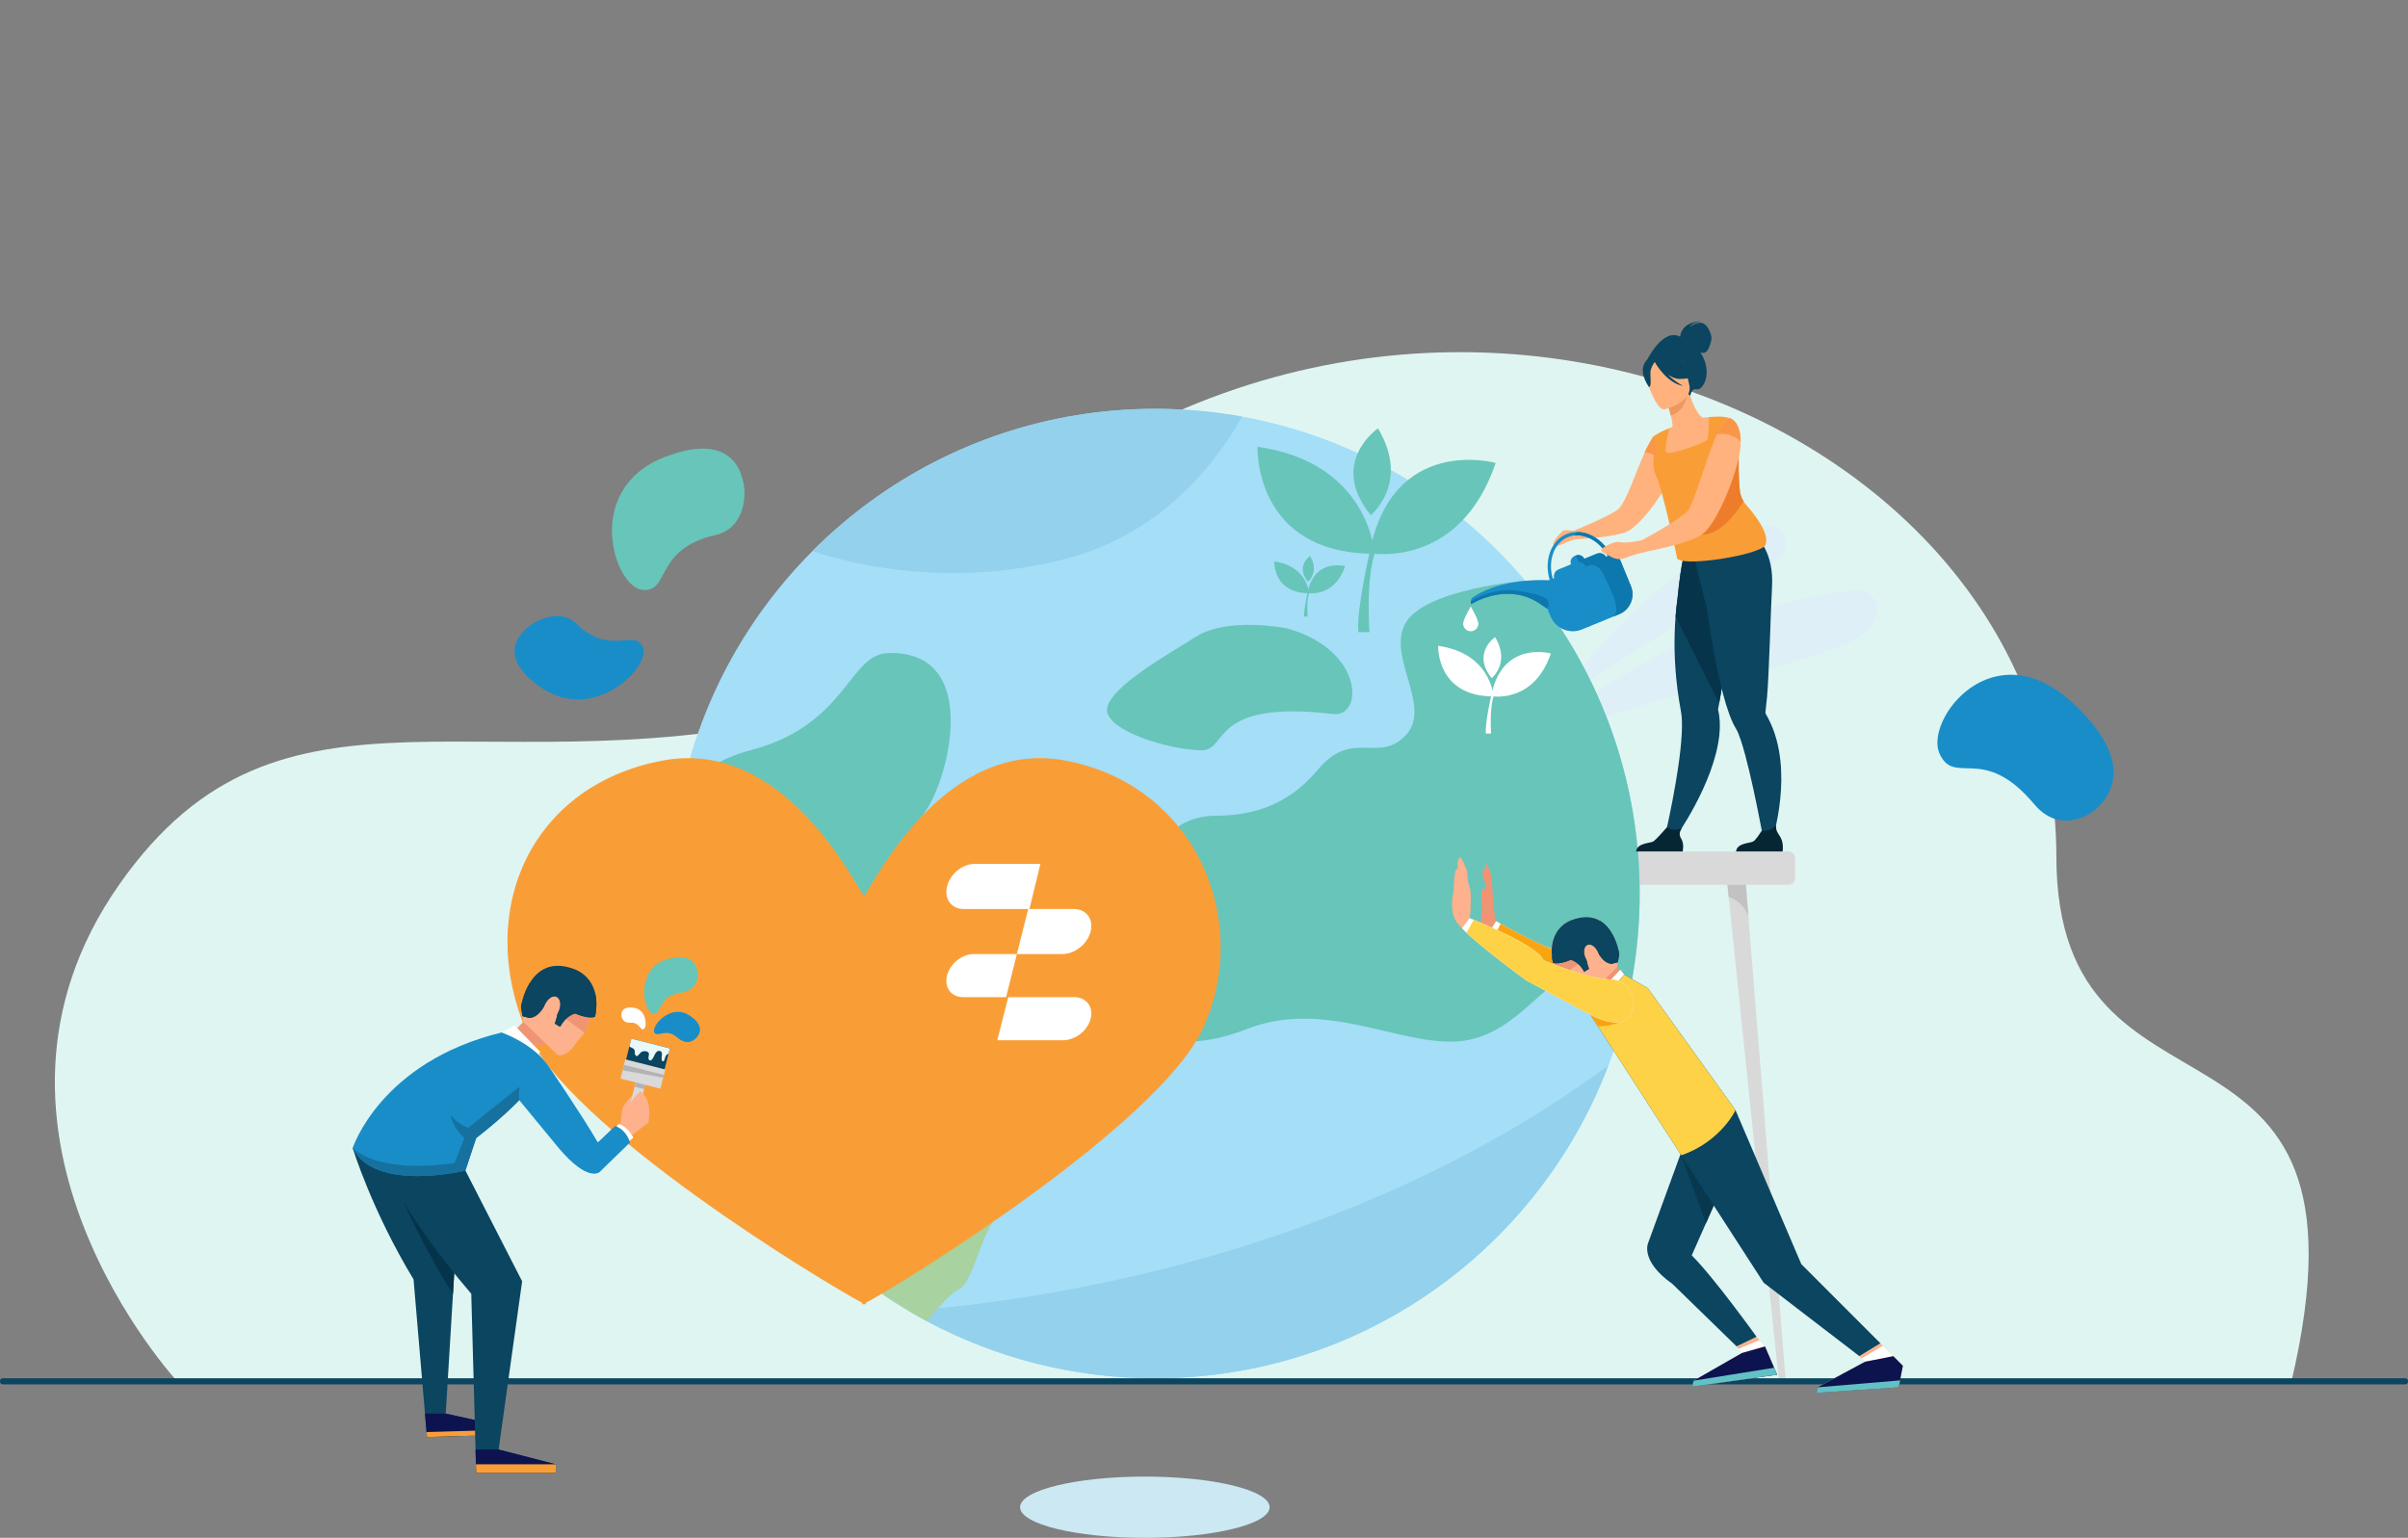 <svg width="1229" height="785" viewBox="0 0 1229 785" fill="none" xmlns="http://www.w3.org/2000/svg">
<rect x="0" y="0" width="1229" height="785" fill="#808080" stroke="none"/>
<g clip-path="url(#clip0_1603_901)">
<path d="M91.026 705.781C91.026 705.781 -27.898 577.948 60.973 451.353C144.603 332.222 249 407.001 425 362.001C635.5 48.003 1049.53 184.002 1049.53 437.078C1049.53 588 1218.5 498 1169.33 706.001L91.022 705.781H91.026Z" fill="#DFF5F2"/>
<path d="M776.863 434.633H912.914C914.724 434.633 916.191 436.101 916.191 437.912V448.367C916.191 450.178 914.724 451.646 912.914 451.646H776.863C775.053 451.646 773.586 450.178 773.586 448.367V437.912C773.586 436.101 775.053 434.633 776.863 434.633Z" fill="#D9D9D9"/>
<path d="M808.143 451.641L806.448 461.594L781.927 605.665C781.857 606.166 781.303 606.549 780.644 606.549C779.383 606.549 778.404 605.714 778.54 604.751L797.987 457.215L798.725 451.641H808.143Z" fill="#D9E7FC"/>
<path d="M808.145 451.641L806.449 461.594C805.285 457.628 797.988 457.215 797.988 457.215L798.726 451.641H808.145Z" fill="#BFD3EF"/>
<path d="M909.133 705.908C908.474 705.908 907.92 705.283 907.85 704.457L883.325 467.973L882.266 457.783L881.629 451.637H891.047L891.785 460.785L892.361 467.964L911.232 702.953C911.364 704.532 910.385 705.903 909.128 705.903L909.133 705.908Z" fill="#D9D9D9"/>
<path d="M892.364 467.964C889.966 460.179 882.274 457.787 882.274 457.787C882.274 457.787 882.274 457.787 882.274 457.783L881.637 451.637H891.055L891.793 460.785L892.368 467.964H892.364Z" fill="#C2C2C2"/>
<path opacity="0.5" d="M788.891 364.334C788.891 364.334 836.645 293.591 898.374 268.489C906.575 265.152 914.434 274.015 910.221 281.805C910.151 281.936 910.081 282.064 910.006 282.196C902.591 295.384 830.214 329.846 788.895 364.33L788.891 364.334Z" fill="#DFEBFD"/>
<path opacity="0.5" d="M773.102 383.495C773.102 383.495 860.01 309.09 947.129 301.26C952.44 300.781 957.39 304.496 958.067 309.793C958.506 313.24 957.245 317.627 952.088 322.828C938.334 336.702 836.385 354.749 773.106 383.495H773.102Z" fill="#DFEBFD"/>
<path d="M836.843 456.113C836.843 471.329 835.473 486.227 832.841 500.686C811.87 616.06 710.953 703.539 589.614 703.539C488.692 703.539 401.903 643.035 363.479 556.289C358.414 544.859 354.188 532.967 350.884 520.702C345.332 500.115 342.371 478.459 342.371 456.113C342.371 437.839 344.352 420.03 348.108 402.889C358.379 355.995 381.942 314.086 414.647 281.308C423.92 272.006 433.94 263.438 444.601 255.7C485.336 226.127 535.437 208.688 589.614 208.688C595.9 208.688 602.133 208.925 608.301 209.391C616.999 210.042 625.569 211.141 633.999 212.67C691.55 223.111 742.169 253.489 778.445 296.4C785.759 305.052 792.489 314.213 798.573 323.824C822.812 362.088 836.843 407.465 836.843 456.118V456.113Z" fill="#A4DEF7"/>
<path d="M836.842 456.115C836.842 471.33 835.471 486.229 832.84 500.688C830.12 515.643 826.057 530.129 820.781 544.016C785.362 637.268 695.225 703.536 589.612 703.536C547.511 703.536 507.874 693.007 473.18 674.438C469.986 672.728 466.832 670.952 463.722 669.105C433.684 651.288 407.731 627.284 387.638 598.841C378.246 585.565 370.137 571.321 363.477 556.29C358.412 544.86 354.186 532.969 350.883 520.703C378.808 527.386 422.899 534.534 475.745 531.171C484.922 530.59 494.362 529.689 504.035 528.414C538.075 523.93 574.914 514.799 612.846 498.52C702.816 459.909 763.349 382.606 798.567 323.82C822.806 362.085 836.837 407.462 836.837 456.119L836.842 456.115Z" fill="#A4DEF7"/>
<path d="M836.843 456.112C836.843 471.327 835.472 486.226 832.841 500.685C822.777 499.226 809.673 497.801 801.581 498.755C787.006 500.47 772.435 530.5 742.427 531.678C712.42 532.856 675.555 509.908 636.12 525.352C596.681 540.796 576.11 524.495 569.248 513.342C562.391 502.189 586.393 476.449 584.219 465.296C582.04 454.143 587.25 416.393 620.684 416.393C654.118 416.393 667.964 398.105 673.837 391.51C690.68 372.607 703.845 389.796 717.559 375.209C731.278 360.623 707.271 334.883 717.559 317.725C727.847 300.566 778.435 296.395 778.435 296.395C814.87 339.495 836.838 395.238 836.838 456.112H836.843Z" fill="#68C5B9"/>
<path d="M472.372 414.058C460.371 430.975 476.66 466.149 466.372 484.169C456.084 502.184 436.364 498.755 421.793 507.332C409.137 514.779 404.068 545.509 363.483 556.288C349.913 525.669 342.375 491.77 342.375 456.112C342.375 437.837 344.356 420.028 348.112 402.888C356.393 394.517 367.739 387.004 383.215 382.925C432.081 370.057 433.298 334.061 453.022 333.375C501.049 331.705 484.378 397.137 472.377 414.058H472.372Z" fill="#68C5B9"/>
<path d="M656.698 320.725C656.698 320.725 626.69 314.72 610.401 325.016C594.113 335.312 561.105 353.758 565.392 364.481C569.68 375.207 600.97 383.358 613.832 382.927C626.69 382.496 617.94 357.055 680.274 364.481C696.075 366.362 696.304 331.61 656.698 320.725Z" fill="#68C5B9"/>
<path d="M633.996 212.667C618.793 239.299 590.969 273.026 543.987 285.212C487.297 299.909 439.073 289.292 414.648 281.304C423.922 272.002 433.942 263.434 444.603 255.696C485.338 226.123 535.439 208.684 589.616 208.684C595.902 208.684 602.135 208.921 608.303 209.387C617.001 210.038 625.571 211.137 634.001 212.667H633.996Z" fill="#93D1EC"/>
<path d="M820.778 544.016C785.359 637.267 695.222 703.536 589.609 703.536C547.508 703.536 507.871 693.007 473.177 674.437C469.983 672.727 466.829 670.951 463.719 669.105C527.534 664.445 686.77 642.626 820.778 544.016Z" fill="#93D1EC"/>
<path d="M513.909 615.131C500.792 624.706 497.664 654.129 489.274 658.205C485.061 660.249 478.586 667.617 473.179 674.44C439.112 656.209 409.812 630.227 387.637 598.843C402.48 588.534 430.304 571.125 449.611 570.65C449.611 570.65 459.258 570.536 466.409 550.92C469.229 543.187 472.247 536.329 475.744 531.168C481.125 523.229 487.631 519.303 496.263 522.398C499.962 523.725 502.29 525.796 504.034 528.407C509.029 535.85 509.341 547.667 523.402 559.062C542.401 574.453 527.022 605.552 513.905 615.126L513.909 615.131Z" fill="#A8D29F"/>
<path d="M701.56 282.666C701.56 282.666 698.977 236.163 641.817 228.078C641.817 228.078 639.709 282.666 701.56 282.666Z" fill="#68C5B9"/>
<path d="M698.977 282.349C698.977 282.349 744.816 291.019 763.367 236.313C763.367 236.313 710.459 221.528 698.977 282.349Z" fill="#68C5B9"/>
<path d="M699.609 262.95C699.609 262.95 719.948 246.473 703.295 218.676C703.295 218.676 677.777 235.962 699.609 262.95Z" fill="#68C5B9"/>
<path d="M698.975 282.352C698.975 282.352 692.105 312.184 693.3 322.695H698.975C698.975 322.695 696.783 294.933 702.173 280.914L698.975 282.352Z" fill="#68C5B9"/>
<path d="M762.272 355.504C762.272 355.504 761.051 333.501 734.004 329.672C734.004 329.672 733.007 355.504 762.272 355.504Z" fill="white"/>
<path d="M761.051 355.356C761.051 355.356 782.743 359.457 791.52 333.573C791.52 333.573 766.485 326.578 761.051 355.356Z" fill="white"/>
<path d="M761.348 346.175C761.348 346.175 770.972 338.376 763.092 325.223C763.092 325.223 751.016 333.404 761.348 346.175Z" fill="white"/>
<path d="M761.051 355.353C761.051 355.353 757.8 369.469 758.367 374.441H761.051C761.051 374.441 760.014 361.306 762.562 354.672L761.051 355.353Z" fill="white"/>
<path d="M668.113 302.811C668.113 302.811 667.345 288.994 650.362 286.594C650.362 286.594 649.734 302.811 668.113 302.811Z" fill="#68C5B9"/>
<path d="M667.344 302.717C667.344 302.717 680.962 305.293 686.475 289.036C686.475 289.036 670.757 284.644 667.344 302.717Z" fill="#68C5B9"/>
<path d="M667.535 296.954C667.535 296.954 673.58 292.057 668.629 283.801C668.629 283.801 661.047 288.936 667.535 296.954Z" fill="#68C5B9"/>
<path d="M667.346 302.719C667.346 302.719 665.303 311.582 665.659 314.708H667.346C667.346 314.708 666.696 306.461 668.295 302.293L667.346 302.719Z" fill="#68C5B9"/>
<path d="M803.038 270.994C803.038 270.994 798.637 270.137 797.631 270.994C796.625 271.852 791.85 276.705 792.873 278.301C793.897 279.892 798.795 276.982 799.814 276.709C800.833 276.437 803.68 275.32 803.68 275.32L803.038 270.999V270.994Z" fill="#FFB27D"/>
<path d="M849.805 426.706L854.523 428.464C854.523 428.464 875.015 400.021 877.537 374.998C877.989 370.531 877.835 366.201 876.865 362.205C876.865 362.205 877.067 361.062 877.414 359.035C877.576 358.09 877.774 356.956 878.002 355.65C878.67 351.83 879.584 346.603 880.634 340.65C883.045 326.956 886.169 309.446 888.593 296.579L887.324 296.17L873.57 291.73L870.728 282.695L860.488 279.996C860.488 279.996 858.199 284.476 856.157 305.63C855.779 308.404 855.436 311.464 855.177 314.783C854.382 324.912 854.321 337.476 856.152 351.843C856.622 355.518 857.215 359.316 857.949 363.216C858.489 366.078 858.568 369.973 858.34 374.448C857.308 394.904 849.805 426.697 849.805 426.697V426.706Z" fill="#0B4560"/>
<path d="M855.172 314.791L877.413 359.039C877.575 358.094 877.773 356.96 878.001 355.654C878.669 351.834 879.583 346.607 880.633 340.654C883.044 326.96 886.168 309.45 888.593 296.582L887.323 296.174L873.569 291.733L870.727 282.699L860.487 280C860.487 280 858.199 284.48 856.156 305.634C855.778 308.408 855.435 311.468 855.176 314.787L855.172 314.791Z" fill="#06354B"/>
<path d="M864.958 285.675L865.472 281.257C874.095 283.547 897.144 274.852 897.144 274.852C897.144 274.852 905.499 282.202 904.401 299.822C903.865 308.421 902.885 344.966 901.866 355.781C901.497 359.702 901.172 362.489 901.04 363.602C901.04 363.606 901.04 363.61 901.04 363.61C901.001 363.949 901.119 364.27 901.291 364.569C902.793 367.123 904.041 369.783 905.06 372.504C915.089 399.242 903.514 432.173 903.514 432.173L900.509 430.964C900.509 430.964 893.924 394.318 888.573 378.127C887.664 375.379 886.794 373.225 885.995 371.932C883.667 368.174 881.51 362.037 879.551 354.735C875.847 340.931 872.865 322.972 870.883 309.107C870.611 309.12 864.953 285.675 864.953 285.675H864.958Z" fill="#0B4560"/>
<path d="M803.039 270.993L803.68 275.314C803.68 275.314 803.966 275.314 804.467 275.279C806.039 275.173 809.857 274.958 814.179 274.492C820.676 273.85 828.39 272.707 831.461 270.812C836.139 267.955 843.813 259.202 848.813 250.445C848.957 250.229 849.063 250.018 849.168 249.803C851.773 245.156 853.596 240.549 853.737 236.869C853.842 234.619 853.592 232.689 853.131 231.009C852.524 228.794 851.523 227.044 850.491 225.721C850.346 225.505 850.205 225.29 849.99 225.114C848.277 223.079 846.598 222.221 846.598 222.221C845.742 221.865 844.815 222.292 843.849 223.329V223.364C843.062 224.186 842.206 225.435 841.384 227.009C841.349 227.044 841.314 227.079 841.314 227.114C841.134 227.435 840.958 227.791 840.743 228.187C840.673 228.257 840.637 228.367 840.598 228.437C840.207 229.26 839.812 230.117 839.421 231.009C835.028 240.584 830.354 255.092 826.462 259.413C824.784 261.273 817.109 264.917 811.003 267.629C806.61 269.559 803.043 270.988 803.043 270.988L803.039 270.993Z" fill="#FFB27D"/>
<path d="M848.477 232.088C851.183 233.345 854.455 234.198 858.409 234.418C873.239 235.231 876.604 222.223 877.215 213.589C875.075 212.815 873.204 212.885 872.128 212.947C871.078 213.004 869.98 213.114 869.075 213.224C867.26 212.274 864.001 207.671 862.116 199.965L861.475 200.264L850.774 205.297C850.774 205.297 851.912 208.784 852.751 212.116C853.405 214.727 853.875 217.246 853.484 217.95C852.641 218.293 852.136 218.508 852.136 218.508C852.136 218.508 852.136 218.508 852.136 218.521C852.026 218.794 849.702 224.729 848.477 232.092V232.088Z" fill="#FFB27D"/>
<path d="M844.77 241.824C844.879 242.119 845.007 242.409 845.139 242.708C848.894 250.801 855.844 284.331 855.844 284.331C854.856 290.358 901.117 283.148 901.235 277.657C902.865 271.837 895.454 262.486 891.277 257.796C890.754 257.206 890.284 256.573 889.875 255.905C888.843 254.23 888.188 252.344 887.982 250.37C887.161 242.589 887.472 235.296 887.407 230.865C886.589 230.258 885.799 229.7 885.065 229.168C883.941 228.345 882.948 227.581 882.214 226.802C881.41 225.954 880.905 225.088 880.848 224.108C880.804 223.369 880.83 222.608 880.905 221.848C880.94 221.487 880.984 221.131 881.041 220.771C881.617 217.003 883.189 213.592 883.189 213.592C879.209 211.979 872.137 212.941 872.137 212.941C872.137 212.941 872.146 213.333 872.15 213.979C872.172 216.564 872.15 223.206 871.324 224.464C870.288 226.029 851.337 232.887 850.335 230.763C849.347 228.675 852.048 218.889 852.15 218.516C852.15 218.507 852.15 218.502 852.15 218.502C845.802 220.995 843.535 223.088 843.535 223.088C847.361 225.572 841.822 233.968 844.778 241.82L844.77 241.824Z" fill="#F99E37"/>
<path d="M857.538 171.881C857.56 171.239 858.061 164.306 868.612 163.941C868.612 163.941 863.424 164.561 862.528 166.843C862.528 166.843 866.06 164.021 868.937 164.931C871.815 165.836 873.506 170.883 873.523 172.54C873.541 174.198 871.942 179.548 870.115 180.005C869.425 180.176 868.625 180.133 867.901 180.005C868.388 180.766 868.863 181.601 869.319 182.537C873.528 191.189 869.188 199.638 865.625 198.706C863.341 198.109 862.691 202.012 862.691 202.012L840.48 184.019C840.48 184.019 848.638 167.124 857.538 171.881Z" fill="#0B4560"/>
<path d="M850.781 205.291C850.781 205.291 851.919 208.773 852.758 212.11C859.013 210.365 860.911 203.784 861.482 200.258L850.781 205.291Z" fill="#ED985F"/>
<path d="M849.464 208.981C849.464 208.981 864.426 205.516 862.128 196.223C859.826 186.929 860.209 180.225 850.562 182.045C840.911 183.865 839.94 187.87 839.953 191.158C839.966 194.447 845.515 209.644 849.468 208.981H849.464Z" fill="#FFB27D"/>
<path d="M839.107 185.883C840.715 182.515 842.608 182.695 843.794 183.293C850.823 176.782 857.72 182.102 857.72 182.102C860.373 188.52 866.128 191.14 866.128 191.14C866.128 191.14 863.83 193.497 857.166 193.444C855.132 193.426 853.085 192.494 851.223 191.206C854.812 194.824 859.024 197.031 859.024 197.031C850.682 195.435 845.09 185.773 844.519 184.744C843.812 185.79 842.463 188.01 842.349 189.887C842.195 192.437 843.07 197.392 841.611 197.581C841.611 197.581 836.696 190.938 839.107 185.887V185.883Z" fill="#0B4560"/>
<path d="M843.521 223.086C843.521 223.086 839.919 229.377 839.379 230.995C839.379 230.995 844.053 230.814 845.937 234.41C845.937 234.41 846.39 223.934 843.521 223.086Z" fill="#F99746"/>
<path d="M868.303 273.062C877.427 272.965 885.154 263.483 889.876 255.904C888.844 254.229 888.189 252.343 887.983 250.369C887.161 242.587 887.473 235.294 887.407 230.863C886.59 230.256 885.799 229.698 885.066 229.166C883.941 228.344 882.948 227.579 882.215 226.801C874.743 239.44 855.937 273.194 868.307 273.062H868.303Z" fill="#ED7D2B"/>
<path d="M833.813 278.029L835.061 282.601C835.061 282.601 836.633 282.315 839.133 281.849C839.884 281.704 840.31 281.599 840.31 281.599C842.309 281.208 844.703 280.671 847.308 280.1H847.343C851.806 279.027 856.805 277.743 861.018 276.31C863.983 275.273 866.553 274.165 868.301 273.057C868.481 272.952 868.622 272.842 868.802 272.701C872.98 269.663 877.944 260.73 881.796 251.155C882.332 249.832 882.833 248.513 883.329 247.225C885.113 242.438 886.54 237.721 887.401 233.65C887.937 231.219 888.293 229.003 888.363 227.183C888.399 226.541 888.434 225.934 888.399 225.359C888.328 214.997 883.184 213.568 883.184 213.568C883.079 213.533 882.969 213.498 882.828 213.462C881.937 213.317 881.005 213.928 880.043 215.107C878.831 216.571 877.544 218.966 876.222 221.859C874.188 226.466 872.044 232.436 870.045 238.367C868.938 241.62 867.866 244.869 866.794 247.871C866.188 249.696 865.582 251.41 865.011 252.98C863.904 255.982 862.902 258.409 862.011 259.948C861.44 260.95 859.797 262.344 857.618 263.913C853.836 266.665 848.301 269.989 843.482 272.701C841.483 273.844 839.59 274.882 838.021 275.739C835.487 277.132 833.809 278.025 833.809 278.025L833.813 278.029Z" fill="#FFB27D"/>
<path d="M876.243 221.878C883.117 219.983 888.415 225.351 888.415 225.351C888.327 215.007 883.183 213.591 883.183 213.591C881.114 212.734 878.716 216.321 876.238 221.878H876.243Z" fill="#F99746"/>
<path d="M886.055 434.631H909.816C909.816 434.631 910.387 431.008 909.144 428.256C907.954 425.618 906.091 424.418 906.539 421.227C905.028 422.783 902.568 424.524 899.133 424.062C898.711 424.744 896.414 428.401 895.008 429.412C893.453 430.529 886.53 430.129 886.051 434.631H886.055Z" fill="#072634"/>
<path d="M835.039 434.633H858.8C858.8 434.633 859.687 430.839 858.128 428.258C856.748 425.976 857.276 424.675 858.299 422.785C857.223 423.224 855.83 423.629 854.297 423.541C853.116 423.471 851.864 422.934 850.765 422.297C849.742 423.462 845.362 428.43 843.996 429.414C842.441 430.531 835.518 430.131 835.039 434.633Z" fill="#072634"/>
<path d="M832.4 299.221L826.755 285.435C826.022 283.636 824.049 282.704 822.217 283.21C820.346 279.689 817.772 276.831 814.851 274.822C811.771 272.703 808.318 271.534 804.91 271.547C803.108 271.556 801.316 271.894 799.603 272.598C791.573 275.89 787.975 286.041 790.923 296.012L790.483 296.192C790.483 296.192 789.113 296.095 786.811 296.095C779.541 296.095 763.011 297.062 751.413 305.125C751.413 305.125 750.684 305.903 750.658 307.09C750.645 307.481 750.711 307.921 750.904 308.391C750.904 308.391 769.521 296.328 786.736 308.726C787.795 309.482 788.819 310.185 789.816 310.84L791.362 314.612C793.923 320.868 801.127 323.884 807.378 321.321L823.149 314.854L826.434 313.504C832 311.223 834.689 304.795 832.409 299.225L832.4 299.221ZM801.826 288.046L795.403 290.684C793.659 291.396 792.741 293.299 793.189 295.08L792.5 295.361C789.886 286.279 793.075 277.121 800.244 274.18C801.25 273.767 802.287 273.494 803.333 273.363C806.632 272.927 810.071 273.815 813.164 275.745C816.103 277.579 818.721 280.348 820.61 283.83L819.661 284.217C818.729 282.634 816.748 281.926 815 282.639L808.573 285.276C808.072 284.05 806.878 283.307 805.626 283.307C805.23 283.307 804.822 283.381 804.435 283.54L803.548 283.905C801.936 284.568 801.154 286.428 801.817 288.041L801.826 288.046Z" fill="#198DC8"/>
<path d="M789.812 310.836C788.815 310.185 787.787 309.482 786.732 308.721C769.512 296.324 750.9 308.387 750.9 308.387C750.707 307.917 750.641 307.477 750.654 307.086C753.259 305.367 763.029 299.656 775.126 301.608C789.307 303.899 791.872 305.873 789.812 310.832V310.836Z" fill="#0D78AE"/>
<path d="M826.424 313.499L823.138 314.848C828.063 312.158 821.966 300.785 818.394 293.276C814.827 285.768 809.428 289.201 809.428 289.201C808.19 286.686 805.541 286.823 805.541 286.823C805.4 284.396 803.555 283.912 803.555 283.912L804.442 283.548C804.829 283.389 805.238 283.315 805.633 283.315C806.885 283.315 808.075 284.058 808.581 285.284L815.007 282.646C816.751 281.934 818.737 282.646 819.668 284.225L820.617 283.838C818.728 280.36 816.11 277.586 813.171 275.753C810.078 273.823 806.639 272.935 803.34 273.37C803.854 272.953 804.412 272.372 804.908 271.555C808.317 271.542 811.774 272.707 814.849 274.83C817.77 276.839 820.345 279.697 822.216 283.218C824.048 282.712 826.02 283.644 826.754 285.442L832.399 299.229C834.683 304.799 831.994 311.226 826.424 313.508V313.499Z" fill="#0D78AE"/>
<path d="M819.034 282.463C821.319 283.426 824.534 286.785 829.674 284.749C833.351 283.321 837.243 282.318 839.136 281.857C839.887 281.712 840.313 281.606 840.313 281.606L838.28 275.676C838.28 275.676 838.209 275.711 838.029 275.746C836.707 276.032 829.995 277.461 826.854 276.748C823.318 275.926 817.392 280.177 817.392 280.177C817.392 280.177 816.75 281.536 819.034 282.463Z" fill="#FFB27D"/>
<path d="M754.528 318.345C754.528 316.199 750.645 309.574 750.645 309.574C750.645 309.574 746.762 316.199 746.762 318.345C746.762 320.49 748.501 322.231 750.645 322.231C752.789 322.231 754.528 320.49 754.528 318.345Z" fill="white"/>
<path d="M543.488 388.186C482.828 376.982 447.116 448.626 440.983 457.497C434.849 448.626 399.138 376.982 338.478 388.186C271.572 400.543 242.803 463.564 268.082 525.077C288.68 575.194 421.752 655.465 440.036 665.017V666C440.036 666 440.366 665.83 440.988 665.511C441.611 665.835 441.94 666 441.94 666V665.017C460.224 655.465 591.19 574.281 613.894 525.077C639.232 470.157 610.399 400.543 543.493 388.186H543.488Z" fill="#F99E37"/>
<path d="M1.366 703.539H1227.64C1228.39 703.539 1229 704.15 1229 704.906V705.306C1229 706.058 1228.39 706.674 1227.64 706.674H1.366C0.615 706.674 0 706.062 0 705.306V704.906C0 704.155 0.611 703.539 1.366 703.539Z" fill="#0B4560"/>
<path d="M863.435 640.814L879.789 603.776L858.607 586.684L841.167 634.496C841.167 634.496 836.928 643.627 853.551 655.37L886.365 687.317L896.565 682.432C896.565 682.432 874.404 651.589 863.43 640.823L863.435 640.814Z" fill="#0B4560"/>
<path d="M886.371 687.314L889.072 690.655L864.415 704.771L863.699 707.818L907.021 701.725L900.828 687.314L896.571 682.43L886.371 687.314Z" fill="#FDB18D"/>
<path d="M887.336 688.505L889.071 690.655L900.826 687.314L898.011 684.078L887.336 688.505Z" fill="white"/>
<path d="M864.415 704.77L863.699 707.816L907.021 701.723L900.828 687.312L889.072 690.654L864.415 704.77Z" fill="#0D134F"/>
<path d="M907.021 701.724L905.493 698.168L864.415 704.771L863.699 707.818L907.021 701.724Z" fill="#62C1C5"/>
<path d="M858.098 589.726L870.683 624.403L879.79 603.776L859.222 587.176L858.098 589.726Z" fill="#07384E"/>
<path d="M756.431 473.165C756.431 473.165 755.364 470.549 756.431 463.902C756.431 463.902 754.652 449.654 758.448 454.402V451.43C758.448 451.43 755.364 446.208 757.2 443.359L758.448 444.665C758.448 444.665 757.618 442.528 758.448 440.629C758.448 440.629 760.464 443.952 760.701 445.139L761.532 450.604L761.887 456.899C761.887 456.899 762.722 468.417 763.552 470.198C763.552 470.198 785.266 482.547 791.557 484.09L792.743 494.539L756.427 473.165H756.431Z" fill="#F09474"/>
<path d="M792.746 494.537L791.56 484.087C785.27 482.544 763.556 470.195 763.556 470.195L760.301 475.44L792.746 494.541V494.537Z" fill="white"/>
<path d="M763.188 477.137L793.503 495.003L792.892 484.637C787.858 483.401 771.622 474.701 765.867 471.492L763.188 477.137Z" fill="#F8A510"/>
<path d="M813.992 503.888C813.992 503.888 821.025 504.086 826.384 507.568L832.297 500.921L824.412 492.797L814.616 495.668L813.992 503.884V503.888Z" fill="#F09474"/>
<path d="M828.971 497.496L826.999 495.008L818.688 503.739L820.401 506.508L828.33 501.853L828.971 497.496Z" fill="white"/>
<path d="M826.442 486.995C826.442 486.995 822.84 462.055 802.383 469.573C802.383 469.573 782.786 475.011 797.357 504.856L800.955 503.08C800.955 503.08 805.805 510.936 809.943 508.672L825.322 493.76L826.438 486.995H826.442Z" fill="#FDB18D"/>
<path d="M819.804 482.171L809.244 473.555L793.214 478.483C791.453 483.02 791.176 489.706 794.989 499.492L819.804 482.176V482.171Z" fill="#F09474"/>
<path d="M826.442 486.995C826.442 486.995 822.84 462.055 802.382 469.573C802.382 469.573 789.019 473.283 792.569 491.382C792.582 491.391 794.805 492.828 801.719 489.949C801.719 489.949 805.826 490.793 808.537 496.042L811.001 494.552C811.001 494.552 807.864 486.929 811.045 484.476L815.161 485.359C815.161 485.359 817.871 491.791 822.624 491.998L825.743 491.18L826.433 486.99L826.442 486.995Z" fill="#0B4560"/>
<path d="M808.539 496.044L811.003 494.554C811.003 494.554 807.867 486.931 811.047 484.478L815.163 485.362C815.163 485.362 817.873 491.793 822.626 492L825.745 491.182L826.435 486.993C826.435 486.993 824.669 474.833 816.635 470.059C810.032 483.674 797.319 487.349 792.109 488.298C792.206 489.274 792.351 490.303 792.562 491.38C792.575 491.389 794.798 492.826 801.712 489.947C801.712 489.947 805.819 490.791 808.53 496.04L808.539 496.044Z" fill="#0B4560"/>
<path d="M815.537 486.147C816.688 488.965 816.192 491.836 814.43 492.552C812.669 493.278 810.305 491.577 809.159 488.763C808.004 485.945 808.5 483.074 810.261 482.353C812.023 481.632 814.386 483.329 815.537 486.147Z" fill="#FDB18D"/>
<path d="M811.785 518.066L900.13 654.761L949.022 692.273L959.776 685.749L919.362 645.3L885.778 566.688L840.971 504.389L828.97 497.496L811.785 518.066Z" fill="#0B4560"/>
<path d="M828.97 497.496L811.781 518.07L858.095 589.728C878.315 582.756 885.779 566.692 885.779 566.692L840.972 504.394L828.97 497.5V497.496Z" fill="#FDD247"/>
<path d="M827.024 521.688C825.855 515.679 822.231 512.245 818.313 510.254L811.785 518.066L815.581 523.944C822.53 523.86 827.024 521.688 827.024 521.688Z" fill="#F8A510"/>
<path d="M750.041 468.667C750.041 468.667 784.924 482.423 787.744 490.177C787.744 490.177 810.649 500.051 823.335 500.051C823.335 500.051 837.076 501.462 832.499 517.684C832.499 517.684 828.976 528.266 807.833 515.921L778.937 500.403C778.937 500.403 750.748 479.952 744.053 471.489C744.053 471.489 739.111 466.988 741.958 454.52C741.958 454.52 741.958 442.048 744.093 443.595C744.093 443.595 743.144 437.727 745.635 437.727C745.635 437.727 748.363 442.998 748.837 444.901L749.074 449.535C749.074 449.535 750.62 453.689 750.62 456.305C750.62 456.305 750.884 464.772 750.041 468.671V468.667Z" fill="#FDB18D"/>
<path d="M832.497 517.685C837.079 501.463 823.334 500.052 823.334 500.052C810.647 500.052 787.743 490.179 787.743 490.179C784.923 482.419 750.039 468.668 750.039 468.668L746.16 473.847C755.267 483.233 778.935 500.404 778.935 500.404L807.831 515.923C828.974 528.263 832.497 517.685 832.497 517.685Z" fill="white"/>
<path d="M748.461 476.098C758.709 485.726 778.938 500.405 778.938 500.405L807.835 515.923C828.977 528.263 832.5 517.686 832.5 517.686C837.082 501.464 823.337 500.053 823.337 500.053C810.65 500.053 787.746 490.179 787.746 490.179C785.352 483.589 759.812 472.669 752.19 469.539L748.461 476.098Z" fill="#FDD247"/>
<path d="M949.024 692.274L951.937 695.101L927.622 708.166L927.188 710.997L969.056 708.166L971.191 697.176L959.778 685.75L949.024 692.274Z" fill="#FDB18D"/>
<path d="M950.164 693.38L951.934 695.099L966.295 692.272L960.979 686.953L950.164 693.38Z" fill="white"/>
<path d="M966.297 692.273L951.937 695.1L927.622 708.166L927.188 710.997L969.056 708.166L971.191 697.175L966.297 692.273Z" fill="#0D134F"/>
<path d="M969.056 708.168L969.745 704.633V704.629L927.622 708.168L927.188 710.999L969.056 708.168Z" fill="#62C1C5"/>
<path d="M520.633 769.371C520.633 778.001 549.142 785 584.312 785C619.481 785 647.99 778.001 647.99 769.371C647.99 760.741 619.481 753.738 584.312 753.738C549.142 753.738 520.633 760.737 520.633 769.371Z" fill="#CCE9F3"/>
<path fill-rule="evenodd" clip-rule="evenodd" d="M491.521 509L513.497 509L519 487L496.99 487C490.98 487 484.852 491.933 483.344 498.005C481.827 504.067 485.469 509 491.521 509Z" fill="white"/>
<path fill-rule="evenodd" clip-rule="evenodd" d="M548.003 464L524.792 464L519 487L542.191 487C548.587 487 555.031 481.857 556.641 475.497C558.237 469.153 554.363 464 548.003 464Z" fill="white"/>
<path fill-rule="evenodd" clip-rule="evenodd" d="M542.614 531L509 531L514.6 509L548.216 509C554.416 509 558.207 513.914 556.65 520.003C555.106 526.076 548.81 531 542.614 531Z" fill="white"/>
<path fill-rule="evenodd" clip-rule="evenodd" d="M497.378 441L531 441L525.4 464L491.778 464C485.566 464 481.794 458.847 483.351 452.513C484.891 446.15 491.172 441 497.378 441Z" fill="white"/>
<path d="M322.225 530.194L341.883 535.168L338.632 548.013L318.975 543.039L322.225 530.194Z" fill="#0B4560"/>
<path d="M316.668 574.297C316.668 574.297 317.274 567.689 317.731 565.724C317.731 565.724 319.681 561.438 323.433 558.699L325.84 564.533C325.84 564.533 321.465 574.297 316.668 574.301V574.297Z" fill="#FDB18D"/>
<path d="M321.647 573.98C320.301 573.639 319.485 572.281 319.822 570.933L324.568 551.923C324.905 550.575 326.267 549.759 327.61 550.094C328.955 550.435 329.773 551.789 329.436 553.136L324.689 572.147C324.353 573.494 322.991 574.311 321.647 573.98Z" fill="#D9D9D9"/>
<path d="M329.436 553.137C329.773 551.789 328.952 550.429 327.61 550.094C326.264 549.754 324.905 550.575 324.568 551.923L323.872 554.712L328.739 555.944L329.44 553.138L329.436 553.137Z" fill="#B3B3B3"/>
<path d="M326.747 557.113C320.122 562.82 316.665 574.302 316.665 574.302L312.984 577.547C317.513 577.621 319.516 581.574 318.98 585.082L322.618 579.494L330.955 572.882C333.09 560.129 326.751 557.118 326.751 557.118L326.747 557.113Z" fill="#FDB18D"/>
<path d="M313.731 576.229L315.717 573.75C315.717 573.75 319.666 574.304 323.211 580.612L320.241 583.395L313.731 576.229Z" fill="white"/>
<path d="M180.004 586.024C180.004 586.024 189.734 617.861 211.07 653.066L217.919 733.52L254.48 732.47V727.537L227.495 721.58L232.029 646.7L203.576 590.706L180.009 586.02L180.004 586.024Z" fill="#0B4560"/>
<path d="M254.48 727.535L227.495 721.578H216.9L217.919 733.518L254.48 732.467V727.535Z" fill="#0D134F"/>
<path d="M254.48 729.938L217.704 730.993L217.919 733.52L254.48 732.47V729.938Z" fill="#F99E37"/>
<path d="M205.996 613.571C205.996 613.571 216.745 638.181 231.189 660.509L232.023 646.7L223.176 629.292L205.991 613.566L205.996 613.571Z" fill="#04344A"/>
<path d="M279.797 532.908C279.797 532.908 271.934 533.132 265.951 537.018L259.344 529.593L268.151 520.52L279.094 523.729L279.792 532.912L279.797 532.908Z" fill="#F09474"/>
<path d="M265.887 514.039C265.887 514.039 270.531 487.298 293.382 495.694C293.382 495.694 310.883 502.195 297.884 527.694L294.361 532.006C294.361 532.006 288.94 540.781 284.319 538.253L267.139 521.596L265.891 514.039H265.887Z" fill="#FDB18D"/>
<path d="M273.303 508.651L285.102 499.023L303.008 504.527C304.976 509.592 302.646 516.266 298.385 527.195L273.303 508.651Z" fill="#F09474"/>
<path d="M265.888 514.039C265.888 514.039 269.912 486.181 292.763 494.578C292.763 494.578 307.695 498.723 303.728 518.941C303.71 518.954 301.228 520.559 293.501 517.341C293.501 517.341 288.911 518.282 285.889 524.151L283.134 522.484C283.134 522.484 286.64 513.969 283.082 511.226L278.482 512.215C278.482 512.215 275.456 519.398 270.145 519.631L266.661 518.717L265.888 514.035V514.039Z" fill="#0B4560"/>
<path d="M283.783 511.987C286.089 515.276 283.133 522.486 283.133 522.486L285.887 524.152C288.914 518.287 293.5 517.342 293.5 517.342C301.223 520.56 303.709 518.951 303.727 518.942C304.61 514.449 304.522 510.787 303.907 507.754C301.253 508.844 298.706 510.08 295.982 510.906C292.674 511.908 288.101 512.387 283.779 511.992L283.783 511.987Z" fill="#0B4560"/>
<path d="M278.48 512.211L281.203 511.627C278.673 511.148 276.331 510.325 274.579 509.002C272.435 507.384 271.012 504.606 270.471 501.621C266.852 507.428 265.89 514.036 265.89 514.036L266.663 518.718L270.146 519.632C275.457 519.399 278.484 512.216 278.484 512.216L278.48 512.211Z" fill="#0B4560"/>
<path d="M278.071 513.095C276.784 516.238 277.337 519.443 279.305 520.248C281.273 521.052 283.913 519.153 285.196 516.01C286.483 512.862 285.93 509.657 283.962 508.853C281.994 508.048 279.358 509.947 278.071 513.095Z" fill="#FDB18D"/>
<path d="M256.003 527.038L262.636 523.441L275.797 537.017L272.656 539.457L256.003 527.038Z" fill="white"/>
<path d="M194.138 590.156C194.138 590.156 202.647 616.133 240.526 660.429L243.039 751.905H283.664V747.456L254.482 739.934L266.488 654.042L234.991 592.548L194.138 590.156Z" fill="#0B4560"/>
<path d="M180.005 586.022C180.005 586.022 194.137 542.087 256.001 527.043C256.001 527.043 271.552 532.257 279.793 543.981C279.793 543.981 270.436 559.68 243.034 580.936L237.538 597.523C237.538 597.523 191.238 608.799 180.001 586.022H180.005Z" fill="#198DC8"/>
<path d="M237.542 597.524L243.038 580.937C254.336 572.171 262.529 564.377 268.301 558.213L265.134 554.758L238.899 575.719C238.899 575.719 233.211 573.705 229.898 568.94C229.898 568.94 230.874 575.468 237.028 580.937L232.029 593.633C232.029 593.633 195.784 600.1 180.005 586.019C191.241 608.796 237.542 597.519 237.542 597.519V597.524Z" fill="#16719F"/>
<path d="M279.799 543.983C279.799 543.983 297.335 569.691 305.115 583.161L313.94 574.778C313.94 574.778 319.172 575.982 321.566 583.161L306.016 598.28C306.016 598.28 300.191 603.854 285.154 586.023L265.044 561.616C265.044 561.616 262.118 541.323 279.804 543.983H279.799Z" fill="#198DC8"/>
<path d="M283.664 747.455L254.482 739.934H242.71L243.039 751.904H283.664V747.455Z" fill="#0D134F"/>
<path d="M243.039 751.902H283.664V747.453H242.916L243.039 751.902Z" fill="#F99E37"/>
<path d="M319.169 540.769L339.547 545.926L337.067 555.728L316.689 550.572L319.169 540.769Z" fill="#D9D9D9"/>
<path d="M338.492 550.096L317.763 546.329L318.466 543.551L338.844 548.707L338.492 550.096Z" fill="#B3B3B3"/>
<path d="M321.22 534.183C321.485 534.368 321.779 534.533 322.097 534.672C322.74 534.944 323.477 535.253 323.809 535.949C324.132 536.625 323.863 537.346 324.068 538.042C324.765 540.445 326.172 538.089 326.96 537.3C327.823 536.434 329.892 536.264 330.867 537.191C331.868 538.142 330.335 539.882 331.226 540.928C332.473 542.395 333.71 539.28 334.096 538.452C334.58 537.414 335.685 535.861 337.107 536.598C338.445 537.29 337.575 539.351 337.682 540.503C337.734 541.069 337.863 542.045 338.647 541.685C339.159 541.452 339.296 540.213 339.492 539.727C339.75 539.08 339.994 538.512 340.623 538.122C340.816 538.003 341.01 537.935 341.197 537.896L341.887 535.168L322.229 530.194L321.22 534.183Z" fill="#E9F9F9"/>
<path d="M379.965 251.966C379.965 251.966 380.697 269.598 364.956 273.196C333.569 280.37 342.264 302.547 327.824 301.06C313.385 299.573 297.277 249.612 339.205 233.318C381.133 217.023 379.965 251.966 379.965 251.966Z" fill="#68C5B9"/>
<path d="M273.303 317.533C273.303 317.533 285.604 309.987 294.151 318.38C311.193 335.114 323.711 320.764 328.136 330.387C332.561 340.011 303.037 370.166 275.483 350.509C247.93 330.852 273.303 317.533 273.303 317.533Z" fill="#198DC8"/>
<path d="M1066.69 415.246C1066.69 415.246 1051.29 426.104 1038.2 410.476C1012.09 379.317 997.587 401.701 989.879 384.642C982.172 367.582 1017.02 321.061 1057.93 358.866C1098.85 396.67 1066.69 415.246 1066.69 415.246Z" fill="#198DC8"/>
<path d="M355.83 529.263C355.026 530.211 351.349 534.583 345.591 529.522C339.833 524.461 335.31 530.052 333.882 526.891C332.454 523.73 341.964 512.424 351.335 518.026C360.705 523.627 356.3 528.699 355.83 529.263Z" fill="#198DC8"/>
<path d="M317.172 518.019C317.206 518.775 317.324 522.248 321.965 522.059C326.606 521.871 326.683 526.245 328.553 525.301C330.422 524.358 330.12 515.365 323.532 514.42C316.944 513.474 317.151 517.568 317.172 518.019Z" fill="white"/>
<path d="M355.861 495.499C356.156 497.256 357.544 505.326 346.677 506.951C335.811 508.576 337.75 518.699 332.969 517.34C328.187 515.981 324.601 495.112 339.399 490.03C354.198 484.949 355.679 494.463 355.861 495.499Z" fill="#68C5B9"/>
</g>
<defs>
<clipPath id="clip0_1603_901">
<rect width="1229" height="785" fill="white"/>
</clipPath>
</defs>
</svg>
